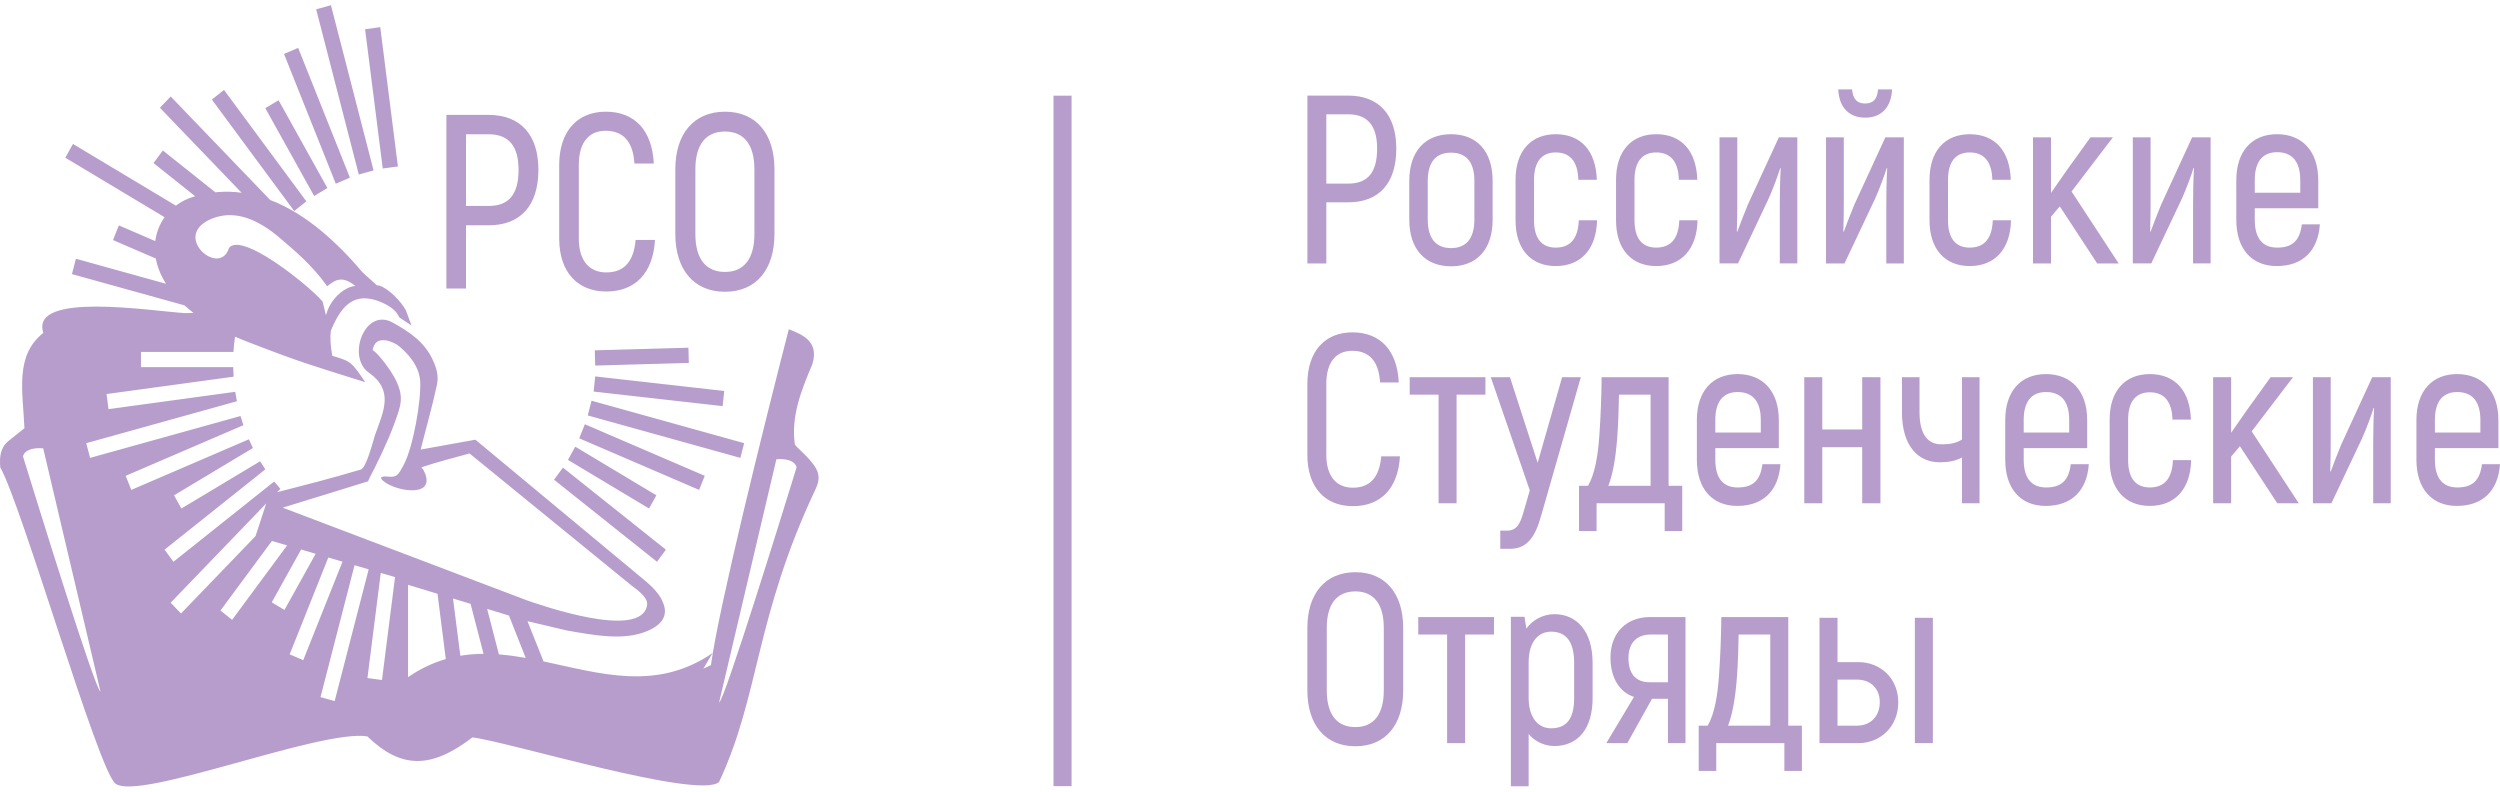 <svg width="120" height="38" viewBox="0 0 120 38" fill="none" xmlns="http://www.w3.org/2000/svg">
<path fill-rule="evenodd" clip-rule="evenodd" d="M50.568 37.733H51.435V4.591H50.568V37.733ZM14.706 9.666L10.752 4.316L10.169 4.779L14.123 10.13L14.706 9.666ZM34.516 33.719L37.266 22.045C37.602 22.009 38.142 22.06 38.237 22.43C37.556 24.637 34.755 33.693 34.516 33.719V33.719ZM22.096 31.476L21.744 28.728L22.588 28.985L23.21 31.384C22.838 31.386 22.467 31.415 22.096 31.476V31.476ZM19.59 32.501L19.587 32.501V28.071L21.001 28.501L21.398 31.635C20.794 31.81 20.192 32.087 19.59 32.501ZM24.43 29.546L25.233 31.579C24.804 31.504 24.375 31.444 23.947 31.411L23.383 29.227L24.43 29.546H24.43ZM1.103 21.906C1.199 21.536 1.739 21.485 2.074 21.521L4.824 33.195C4.585 33.169 1.784 24.113 1.103 21.906V21.906ZM39.164 22.477C38.867 21.953 38.167 21.432 38.152 21.323C37.959 19.961 38.482 18.694 38.995 17.476C39.335 16.349 38.464 16.052 37.862 15.8V15.803C36.611 20.663 34.491 29.22 34.125 31.925C34 31.986 33.879 32.044 33.76 32.099C33.9 31.869 34.039 31.62 34.204 31.346C31.5 33.208 28.765 32.309 26.032 31.735L26.089 31.745L25.319 29.817L27.191 30.259C28.557 30.503 29.862 30.734 30.93 30.343C31.957 29.967 32.042 29.404 31.81 28.896C31.628 28.399 31.036 27.93 30.759 27.702L22.823 21.109L22.821 21.105L20.192 21.579C20.451 20.546 20.748 19.521 20.971 18.479C21.065 18.041 20.958 17.679 20.776 17.283C20.372 16.407 19.676 15.948 18.865 15.491C17.504 14.723 16.637 17.137 17.697 17.881C18.937 18.752 18.398 19.749 17.989 20.919C17.892 21.234 17.579 22.46 17.32 22.538C15.762 23 14.781 23.245 13.298 23.627L13.457 23.463C13.355 23.349 13.256 23.232 13.161 23.112L8.326 26.964L7.898 26.384L12.736 22.529C12.65 22.402 12.567 22.273 12.488 22.141L8.706 24.409L8.354 23.775L12.141 21.505C12.072 21.368 12.008 21.229 11.946 21.087L6.302 23.515L6.033 22.839L11.683 20.409C11.633 20.264 11.587 20.117 11.545 19.969L4.324 21.978L4.141 21.272L11.371 19.26C11.341 19.111 11.314 18.96 11.291 18.807L5.207 19.639L5.115 18.914L11.214 18.08C11.203 17.929 11.196 17.777 11.193 17.623H6.767V16.892H11.205C11.217 16.68 11.25 16.391 11.28 16.161C11.438 16.23 11.6 16.297 11.768 16.363C14.492 17.419 14.851 17.501 17.537 18.346C16.88 17.402 16.88 17.345 15.949 17.079C15.861 16.587 15.837 16.204 15.88 15.875C16.34 14.779 16.931 13.924 18.305 14.507C19.047 14.822 19.109 15.166 19.18 15.245L19.753 15.623L19.486 14.905C19.273 14.493 18.664 13.848 18.208 13.71C18.18 13.702 18.137 13.695 18.085 13.689L17.411 13.081C16.192 11.643 14.696 10.262 12.982 9.603L12.999 9.621L12.985 9.615L8.194 4.632L7.675 5.172L11.597 9.252C11.408 9.227 11.218 9.209 11.025 9.204C11.008 9.203 10.99 9.203 10.973 9.203C10.899 9.202 10.824 9.202 10.749 9.204C10.676 9.206 10.603 9.209 10.529 9.214C10.518 9.214 10.506 9.215 10.495 9.216C10.443 9.22 10.391 9.226 10.339 9.232L10.337 9.232L7.817 7.222L7.37 7.827L9.368 9.421C9.345 9.427 9.321 9.433 9.298 9.44C8.979 9.535 8.691 9.682 8.441 9.87L8.441 9.87L3.502 6.909L3.135 7.569L7.9 10.426C7.664 10.758 7.508 11.146 7.454 11.57L7.454 11.573L5.706 10.818L5.425 11.523L7.48 12.41C7.552 12.804 7.711 13.213 7.968 13.621L3.644 12.42L3.454 13.157L8.852 14.656L8.856 14.659C8.99 14.781 9.134 14.901 9.289 15.02C9.113 15.028 8.913 15.032 8.847 15.027C7.247 14.929 1.427 13.98 2.08 15.979C0.704 17.067 1.094 18.764 1.173 20.554L0.414 21.161C0.015 21.482 -0.031 21.93 0.014 22.437C1.048 24.253 4.695 36.914 5.534 37.606C6.611 38.493 15.383 34.986 17.632 35.346C19.24 36.902 20.681 36.925 22.678 35.394C24.437 35.611 33.547 38.399 34.516 37.534C36.461 33.39 36.242 29.633 39.142 23.489C39.309 23.137 39.364 22.829 39.164 22.477L39.164 22.477ZM18.962 27.701L18.335 32.641L17.637 32.545L18.277 27.5L18.962 27.701V27.701ZM17.696 27.329L16.064 33.651L15.384 33.462L17.018 27.13L17.696 27.329ZM16.441 26.96L14.555 31.688L13.904 31.408L15.759 26.76L16.441 26.96V26.96ZM15.152 26.582L13.654 29.277L13.044 28.912L14.454 26.376L15.152 26.582V26.582ZM13.781 26.179L11.141 29.752L10.582 29.306L13.052 25.965L13.781 26.179ZM12.266 25.733L8.688 29.448L8.19 28.931L12.779 24.166L12.266 25.733V25.733ZM25.28 28.813L13.57 24.368L17.648 23.11C17.688 23.098 17.689 23.036 17.709 22.998C18.093 22.274 18.643 21.125 18.914 20.371C19.248 19.442 19.441 19.048 18.914 18.081C18.762 17.803 18.209 17.009 17.888 16.802C17.997 16.131 18.624 16.298 19.048 16.537C19.588 16.942 20.118 17.574 20.168 18.279C20.23 19.165 19.84 21.458 19.377 22.313C19.093 22.836 19.061 22.928 18.522 22.871C18.463 22.865 18.294 22.872 18.294 22.932C18.294 23.011 18.359 23.054 18.419 23.104C19.039 23.611 21.059 23.929 20.314 22.538C20.293 22.498 20.199 22.439 20.241 22.426C20.997 22.174 21.77 21.975 22.538 21.766L30.335 28.123C30.488 28.243 31.107 28.649 31.063 29.016C30.848 30.795 25.771 28.98 25.28 28.813L25.28 28.813ZM15.81 14.707L15.809 14.709L15.802 14.722L15.795 14.736L15.784 14.757L15.782 14.763L15.769 14.79L15.768 14.793L15.757 14.818L15.756 14.819C15.748 14.838 15.741 14.855 15.733 14.873H15.733C15.7 14.955 15.671 15.039 15.646 15.125L15.645 15.13L15.485 14.475C15.154 14.072 13.876 12.973 12.751 12.301C11.965 11.831 11.253 11.569 10.992 11.9C10.669 12.963 9.304 12.145 9.386 11.316C9.407 11.096 9.533 10.875 9.807 10.688C9.871 10.645 9.94 10.602 10.021 10.563C10.2 10.476 10.383 10.414 10.568 10.375C11.001 10.284 11.451 10.323 11.917 10.489C12.404 10.663 12.909 10.975 13.43 11.42C14.112 12.002 14.972 12.714 15.708 13.74C16.153 13.363 16.485 13.268 17.054 13.725C16.526 13.784 16.055 14.244 15.822 14.682L15.81 14.707H15.81ZM24.891 8.147C24.891 7.015 24.421 6.444 23.457 6.444H22.368V9.885H23.457C24.421 9.885 24.891 9.337 24.891 8.147ZM25.843 8.147C25.843 9.873 24.982 10.814 23.457 10.814H22.368V13.85H21.427V5.515H23.457C24.982 5.515 25.843 6.468 25.843 8.147ZM26.841 11.445V7.921C26.841 6.277 27.735 5.361 29.077 5.361C30.454 5.361 31.302 6.242 31.382 7.849H30.454C30.384 6.778 29.903 6.277 29.066 6.277C28.297 6.277 27.782 6.801 27.782 7.921V11.445C27.782 12.553 28.32 13.076 29.1 13.076C29.949 13.076 30.419 12.564 30.51 11.516H31.44C31.348 13.1 30.499 13.993 29.1 13.993C27.747 13.993 26.841 13.088 26.841 11.445V11.445ZM36.211 11.231V8.123C36.211 6.968 35.729 6.313 34.8 6.313C33.86 6.313 33.378 6.968 33.378 8.123V11.231C33.378 12.398 33.86 13.053 34.8 13.053C35.729 13.053 36.211 12.398 36.211 11.231ZM32.415 11.231V8.123C32.415 6.42 33.309 5.361 34.8 5.361C36.291 5.361 37.174 6.42 37.174 8.123V11.231C37.174 12.945 36.291 14.005 34.8 14.005C33.309 14.005 32.415 12.945 32.415 11.231ZM28.569 17.547L28.55 16.816L33.044 16.69L33.063 17.421L28.569 17.547ZM28.494 18.795L28.57 18.068L34.763 18.767L34.687 19.494L28.494 18.795ZM28.211 19.94L28.394 19.234L35.719 21.272L35.537 21.978L28.211 19.94ZM27.803 21.039L28.073 20.364L33.828 22.839L33.559 23.515L27.803 21.039ZM27.261 22.074L27.613 21.441L31.506 23.775L31.154 24.408L27.261 22.074ZM26.593 23.026L27.021 22.446L31.963 26.384L31.535 26.964L26.593 23.026ZM19.1 7.99L18.372 8.089L17.524 1.403L18.252 1.303L19.1 7.99ZM17.931 8.18L17.222 8.378L15.176 0.447L15.885 0.25L17.931 8.18ZM16.796 8.528L16.118 8.819L13.633 2.589L14.311 2.297L16.796 8.528ZM15.715 9.026L13.371 4.811L12.735 5.192L15.079 9.407L15.715 9.026ZM92.778 35.671H91.913V29.653H92.778V35.671ZM90.229 33.703C90.229 33.036 89.775 32.622 89.143 32.622H88.201V34.831H89.143C89.775 34.831 90.229 34.394 90.229 33.703ZM91.116 33.715C91.116 34.866 90.273 35.671 89.198 35.671H87.336V29.653H88.201V31.782H89.198C90.273 31.782 91.116 32.564 91.116 33.715L91.116 33.715ZM84.973 34.831V30.458H83.455C83.444 31.172 83.422 31.874 83.366 32.587C83.289 33.554 83.156 34.291 82.945 34.831H84.973ZM81.538 34.831H81.97C82.291 34.279 82.446 33.404 82.513 32.415C82.579 31.471 82.613 30.551 82.624 29.618H85.837V34.831H86.491V37.005H85.649V35.671H82.38V37.005H81.538V34.831H81.538ZM80.061 30.458H79.23C78.554 30.458 78.166 30.872 78.166 31.586C78.166 32.334 78.51 32.748 79.185 32.748H80.061V30.458H80.061ZM80.904 29.618V35.671H80.061V33.542H79.296L78.111 35.671H77.102L78.432 33.45C77.767 33.243 77.302 32.564 77.302 31.563C77.302 30.378 78.066 29.618 79.208 29.618H80.904ZM75.559 31.816C75.559 30.769 75.149 30.32 74.451 30.32C73.841 30.32 73.375 30.803 73.375 31.793V33.508C73.375 34.382 73.785 34.958 74.451 34.958C75.182 34.958 75.559 34.52 75.559 33.508V31.816V31.816ZM76.445 31.816V33.508C76.445 34.992 75.736 35.809 74.606 35.809C74.14 35.809 73.686 35.602 73.375 35.234V37.742H72.522V29.607H73.176L73.265 30.171C73.553 29.768 74.062 29.48 74.606 29.48C75.692 29.48 76.445 30.309 76.445 31.816H76.445ZM71.711 30.458H70.326V35.671H69.461V30.458H68.076V29.618H71.711V30.458H71.711ZM66.422 33.139V30.136C66.422 29.02 65.956 28.387 65.059 28.387C64.15 28.387 63.685 29.02 63.685 30.136V33.139C63.685 34.267 64.15 34.9 65.059 34.9C65.956 34.9 66.422 34.267 66.422 33.139ZM62.753 33.139V30.136C62.753 28.491 63.618 27.466 65.059 27.466C66.5 27.466 67.353 28.491 67.353 30.136V33.139C67.353 34.797 66.5 35.821 65.059 35.821C63.618 35.821 62.753 34.797 62.753 33.139ZM116.875 20.153V20.763H119.058V20.153C119.058 19.244 118.648 18.818 117.95 18.818C117.274 18.818 116.875 19.244 116.875 20.153ZM120 22.282C119.912 23.559 119.169 24.284 117.928 24.284C116.742 24.284 115.988 23.479 115.988 22.064V20.165C115.988 18.761 116.753 17.956 117.939 17.956C119.147 17.956 119.923 18.761 119.923 20.165V21.511H116.875V22.063C116.875 22.984 117.274 23.398 117.95 23.398C118.692 23.398 119.036 23.053 119.135 22.282H120H120ZM111.02 18.105H111.874V21.097C111.874 21.557 111.874 22.063 111.851 22.616L111.874 22.639C111.973 22.362 112.228 21.695 112.384 21.327L113.868 18.105H114.755V24.158H113.913V21.373C113.913 20.775 113.924 20.142 113.957 19.59L113.935 19.578C113.857 19.842 113.58 20.602 113.37 21.062L111.907 24.158H111.02V18.105L111.02 18.105ZM107.516 21.419L107.095 21.914V24.158H106.23V18.105H107.095V20.775C107.361 20.395 107.615 20.015 107.871 19.659L108.99 18.105H110.065L108.081 20.706L110.342 24.158H109.311L107.516 21.419V21.419ZM101.263 22.087V20.142C101.263 18.749 102.017 17.956 103.191 17.956C104.4 17.956 105.12 18.749 105.164 20.142H104.278C104.255 19.256 103.868 18.83 103.191 18.83C102.537 18.83 102.15 19.256 102.15 20.142V22.087C102.15 22.984 102.537 23.398 103.191 23.398C103.878 23.398 104.266 22.984 104.3 22.087H105.175C105.142 23.49 104.388 24.284 103.191 24.284C102.017 24.284 101.263 23.49 101.263 22.087H101.263ZM97.138 20.153V20.763H99.321V20.153C99.321 19.244 98.911 18.818 98.213 18.818C97.537 18.818 97.138 19.244 97.138 20.153ZM100.263 22.282C100.175 23.559 99.432 24.284 98.191 24.284C97.005 24.284 96.251 23.479 96.251 22.064V20.165C96.251 18.761 97.016 17.956 98.202 17.956C99.41 17.956 100.185 18.761 100.185 20.165V21.511H97.138V22.063C97.138 22.984 97.537 23.398 98.213 23.398C98.955 23.398 99.299 23.053 99.398 22.282H100.263H100.263ZM95.018 18.105V24.158H94.176V21.96C93.832 22.144 93.467 22.19 93.101 22.19C92.092 22.19 91.294 21.431 91.294 19.785V18.105H92.137V19.785C92.137 20.912 92.58 21.327 93.178 21.327C93.5 21.327 93.854 21.304 94.176 21.097V18.105H95.018ZM90.261 18.105V24.158H89.386V21.465H87.469V24.158H86.604V18.105H87.469V20.614H89.386V18.105H90.261ZM82.335 20.153V20.763H84.518V20.153C84.518 19.244 84.108 18.818 83.41 18.818C82.734 18.818 82.335 19.244 82.335 20.153ZM85.46 22.282C85.372 23.559 84.629 24.284 83.388 24.284C82.202 24.284 81.449 23.479 81.449 22.064V20.165C81.449 18.761 82.213 17.956 83.399 17.956C84.607 17.956 85.383 18.761 85.383 20.165V21.511H82.335V22.063C82.335 22.984 82.734 23.398 83.41 23.398C84.153 23.398 84.496 23.053 84.596 22.282H85.46H85.46ZM79.229 23.318V18.945H77.711C77.7 19.659 77.677 20.36 77.622 21.074C77.544 22.041 77.411 22.777 77.201 23.318H79.229ZM75.793 23.318H76.226C76.547 22.765 76.702 21.891 76.769 20.901C76.835 19.958 76.868 19.037 76.879 18.105H80.093V23.318H80.747V25.492H79.905V24.158H76.636V25.492H75.793V23.318H75.793ZM75.88 18.105L73.974 24.756C73.708 25.711 73.331 26.344 72.489 26.344H72.012V25.47H72.344C72.821 25.47 72.976 25.101 73.121 24.606L73.43 23.537L71.557 18.105H72.478L73.808 22.213L74.982 18.105H75.88H75.88ZM71.301 18.945H69.916V24.158H69.052V18.945H67.666V18.105H71.301V18.945H71.301ZM62.753 21.833V18.427C62.753 16.839 63.618 15.953 64.915 15.953C66.245 15.953 67.064 16.805 67.142 18.358H66.245C66.178 17.323 65.713 16.839 64.903 16.839C64.161 16.839 63.663 17.346 63.663 18.427V21.833C63.663 22.904 64.183 23.41 64.937 23.41C65.757 23.41 66.211 22.915 66.3 21.903H67.198C67.109 23.433 66.289 24.296 64.937 24.296C63.629 24.296 62.753 23.421 62.753 21.833H62.753ZM108.229 8.64V9.25H110.412V8.64C110.412 7.731 110.002 7.305 109.304 7.305C108.628 7.305 108.229 7.731 108.229 8.64ZM111.354 10.769C111.266 12.046 110.523 12.771 109.282 12.771C108.096 12.771 107.342 11.966 107.342 10.55V8.652C107.342 7.247 108.107 6.442 109.293 6.442C110.501 6.442 111.276 7.247 111.276 8.652V9.998H108.229V10.55C108.229 11.471 108.628 11.885 109.304 11.885C110.046 11.885 110.39 11.54 110.489 10.769H111.354H111.354ZM102.375 6.592H103.228V9.583C103.228 10.044 103.228 10.55 103.206 11.103L103.228 11.126C103.328 10.849 103.583 10.182 103.738 9.814L105.223 6.592H106.109V12.644H105.267V9.86C105.267 9.261 105.278 8.629 105.312 8.076L105.289 8.065C105.212 8.329 104.935 9.089 104.724 9.549L103.261 12.644H102.375V6.592L102.375 6.592ZM98.87 9.906L98.449 10.401V12.645H97.584V6.592H98.449V9.261C98.715 8.882 98.969 8.502 99.225 8.145L100.344 6.592H101.419L99.435 9.192L101.696 12.645H100.665L98.87 9.906V9.906ZM92.617 10.573V8.629C92.617 7.236 93.371 6.442 94.545 6.442C95.753 6.442 96.474 7.236 96.518 8.629H95.632C95.609 7.742 95.222 7.317 94.545 7.317C93.891 7.317 93.504 7.742 93.504 8.629V10.573C93.504 11.471 93.891 11.885 94.545 11.885C95.232 11.885 95.62 11.471 95.654 10.573H96.529C96.496 11.977 95.742 12.771 94.546 12.771C93.371 12.771 92.617 11.977 92.617 10.573H92.617ZM88.237 4.29H88.901C88.934 4.739 89.134 4.969 89.522 4.969C89.921 4.969 90.12 4.739 90.142 4.29H90.819C90.785 5.153 90.298 5.648 89.533 5.648C88.757 5.648 88.269 5.153 88.237 4.29H88.237ZM87.649 6.592H88.502V9.584C88.502 10.044 88.502 10.55 88.48 11.102L88.502 11.126C88.602 10.849 88.857 10.182 89.012 9.814L90.497 6.592H91.384V12.645H90.542V9.86C90.542 9.262 90.552 8.629 90.586 8.076L90.564 8.065C90.486 8.329 90.209 9.089 89.999 9.549L88.536 12.645H87.649V6.592L87.649 6.592ZM82.537 6.592H83.39V9.583C83.39 10.044 83.39 10.55 83.368 11.103L83.39 11.126C83.49 10.849 83.745 10.182 83.9 9.814L85.385 6.592H86.272V12.644H85.43V9.86C85.43 9.261 85.441 8.629 85.474 8.076L85.452 8.065C85.374 8.329 85.097 9.089 84.887 9.549L83.424 12.644H82.537V6.592V6.592ZM77.57 10.573V8.629C77.57 7.236 78.323 6.442 79.498 6.442C80.706 6.442 81.426 7.236 81.471 8.629H80.584C80.562 7.742 80.174 7.317 79.498 7.317C78.844 7.317 78.456 7.742 78.456 8.629V10.573C78.456 11.471 78.844 11.885 79.498 11.885C80.185 11.885 80.573 11.471 80.606 10.573H81.482C81.448 11.977 80.695 12.771 79.498 12.771C78.323 12.771 77.57 11.977 77.57 10.573H77.57ZM72.746 10.573V8.629C72.746 7.236 73.5 6.442 74.674 6.442C75.882 6.442 76.603 7.236 76.647 8.629H75.76C75.738 7.742 75.351 7.317 74.674 7.317C74.02 7.317 73.633 7.742 73.633 8.629V10.573C73.633 11.471 74.02 11.885 74.674 11.885C75.361 11.885 75.749 11.471 75.783 10.573H76.658C76.625 11.977 75.871 12.771 74.674 12.771C73.5 12.771 72.746 11.977 72.746 10.573H72.746ZM70.77 10.539V8.686C70.77 7.742 70.35 7.328 69.651 7.328C68.953 7.328 68.532 7.742 68.532 8.686V10.539C68.532 11.482 68.953 11.908 69.651 11.908C70.35 11.908 70.77 11.482 70.77 10.539ZM67.645 10.539V8.686C67.645 7.236 68.432 6.442 69.651 6.442C70.87 6.442 71.646 7.236 71.646 8.686V10.539C71.646 11.988 70.87 12.783 69.651 12.783C68.432 12.783 67.645 11.988 67.645 10.539ZM66.102 7.133C66.102 6.039 65.647 5.487 64.717 5.487H63.664V8.813H64.717C65.647 8.813 66.102 8.283 66.102 7.133V7.133ZM67.022 7.133C67.022 8.801 66.19 9.711 64.717 9.711H63.664V12.645H62.755V4.589H64.717C66.19 4.589 67.022 5.51 67.022 7.133H67.022Z" fill="#B79DCB"/>
</svg>
